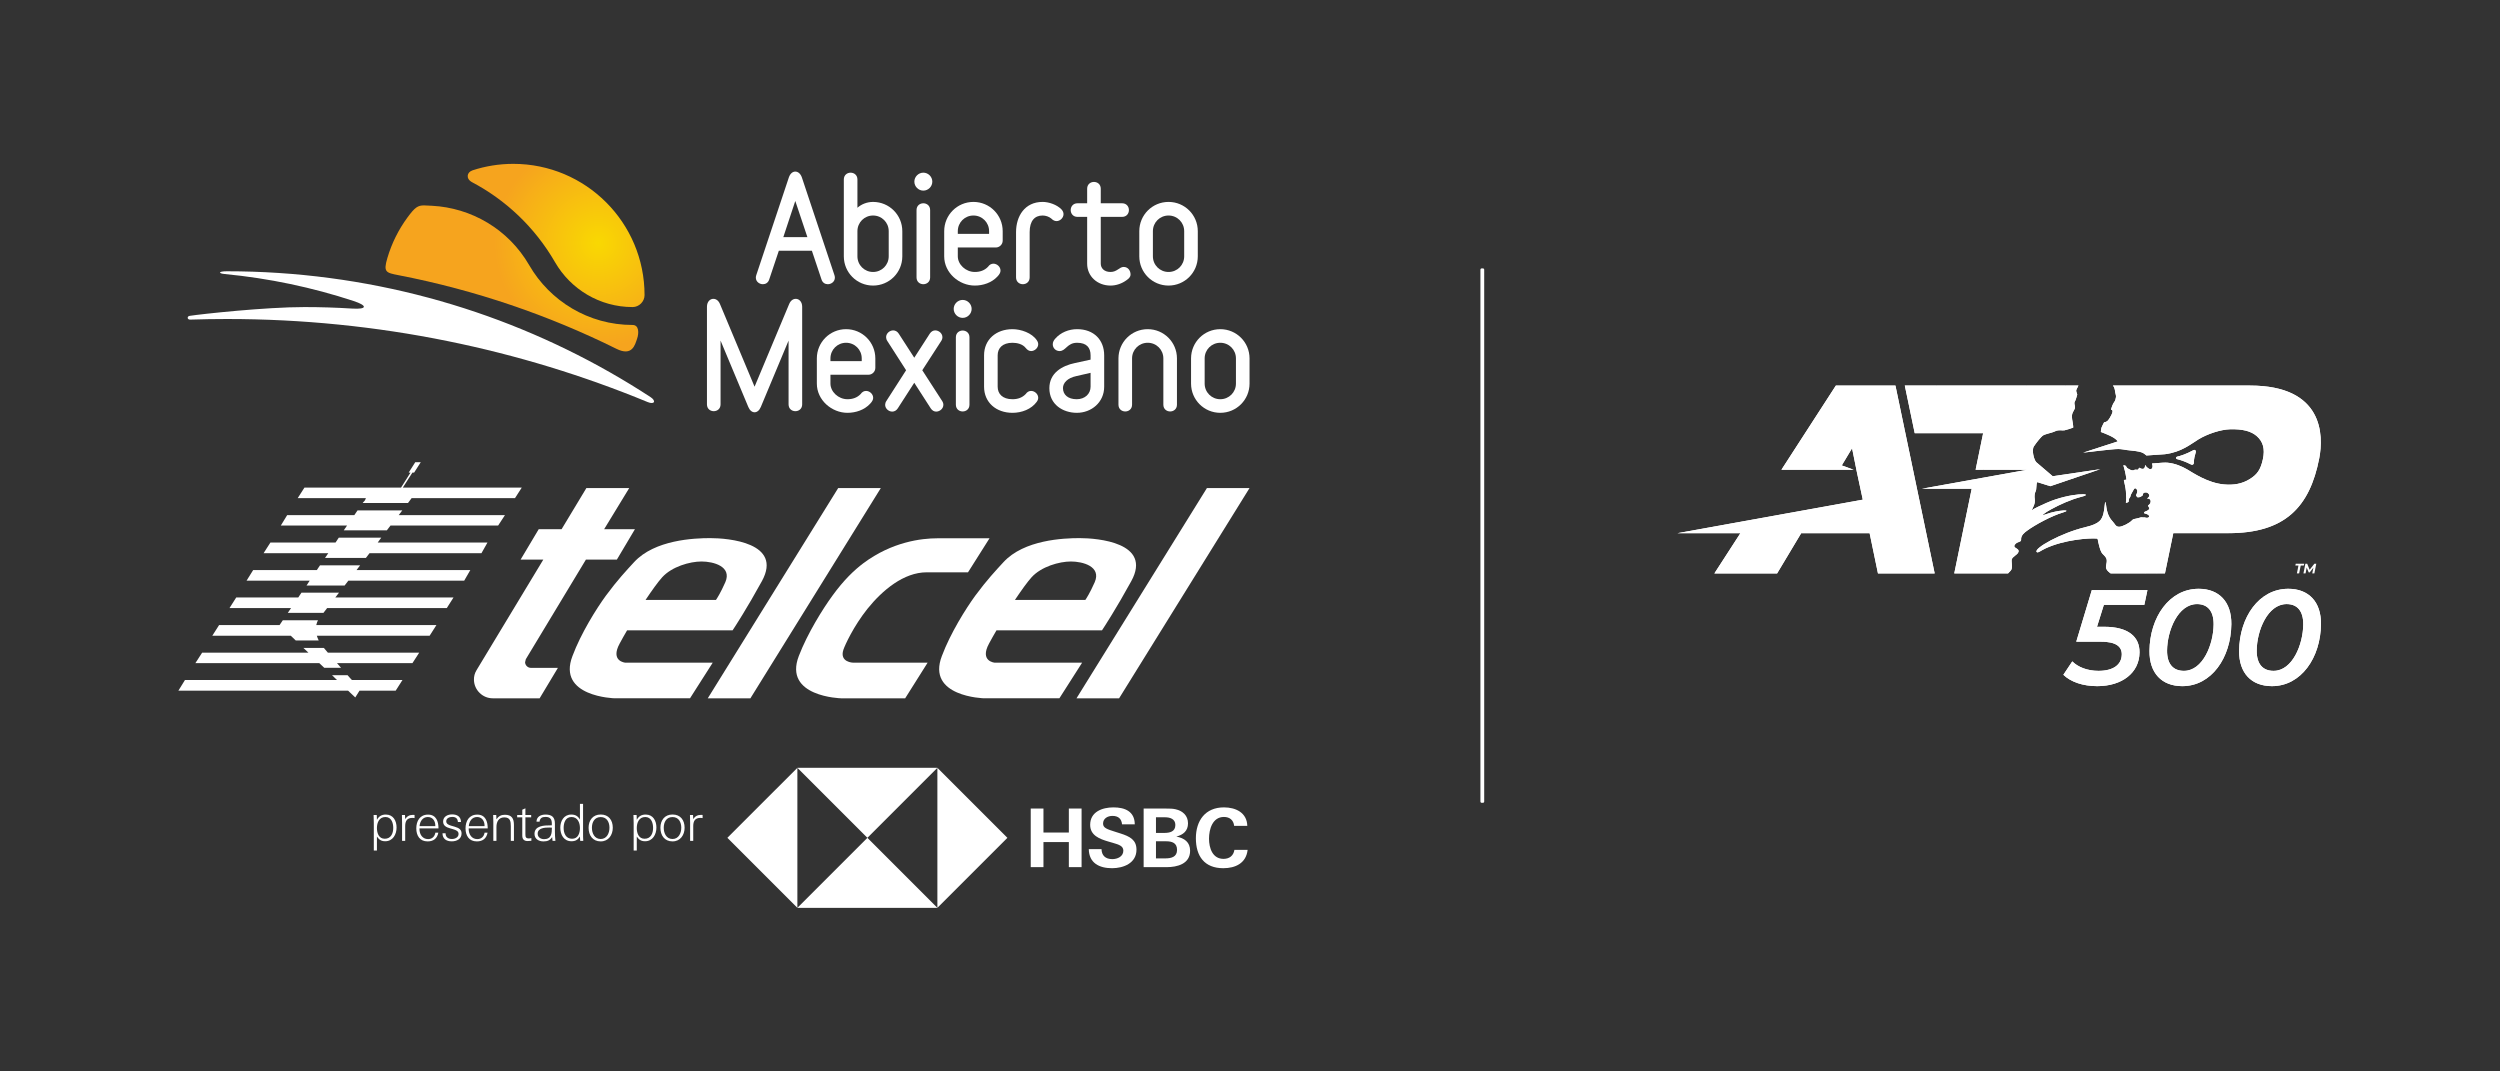 <?xml version="1.0" encoding="UTF-8" standalone="no"?>
<!-- Created with Inkscape (http://www.inkscape.org/) -->

<svg
   xmlns:dc="http://purl.org/dc/elements/1.1/"
   xmlns:cc="http://creativecommons.org/ns#"
   xmlns:rdf="http://www.w3.org/1999/02/22-rdf-syntax-ns#"
   xmlns:svg="http://www.w3.org/2000/svg"
   xmlns="http://www.w3.org/2000/svg"
   xmlns:sodipodi="http://sodipodi.sourceforge.net/DTD/sodipodi-0.dtd"
   xmlns:inkscape="http://www.inkscape.org/namespaces/inkscape"
   version="1.1"
   id="svg2"
   xml:space="preserve"
   width="1322.835"
   height="566.929"
   viewBox="0 0 1322.835 566.929"
   sodipodi:docname="amt-vertical.svg"
   inkscape:version="0.92.4 (5da689c313, 2019-01-14)"
   inkscape:export-filename="C:\Users\aleksvas\Documents\MEGA\MEGAsync\web\AMT\2021\logo\amt-vertical.png"
   inkscape:export-xdpi="28.95599"
   inkscape:export-ydpi="28.95599"><rect x="0" y="0" width="1322.835" height="566.929" fill="#333333" stroke="none"/><defs
     id="defs6"><radialGradient
       fx="0"
       fy="0"
       cx="0"
       cy="0"
       r="1"
       gradientUnits="userSpaceOnUse"
       gradientTransform="matrix(-37.781,-16.717,-16.717,37.781,237.54,328.818)"
       spreadMethod="pad"
       id="radialGradient30"><stop
         style="stop-opacity:1;stop-color:#f9d802"
         offset="0"
         id="stop26" /><stop
         style="stop-opacity:1;stop-color:#f6a41e"
         offset="1"
         id="stop28" /></radialGradient><radialGradient
       fx="0"
       fy="0"
       cx="0"
       cy="0"
       r="1"
       gradientUnits="userSpaceOnUse"
       gradientTransform="matrix(-37.781,-16.717,-16.717,37.781,237.54,328.818)"
       spreadMethod="pad"
       id="radialGradient50"><stop
         style="stop-opacity:1;stop-color:#f9d802"
         offset="0"
         id="stop46" /><stop
         style="stop-opacity:1;stop-color:#f6a41e"
         offset="1"
         id="stop48" /></radialGradient><clipPath
       clipPathUnits="userSpaceOnUse"
       id="clipPath60"><path
         d="M 0,425.197 H 992.126 V 0 H 0 Z"
         id="path58"
         inkscape:connector-curvature="0" /></clipPath><clipPath
       clipPathUnits="userSpaceOnUse"
       id="clipPath276"><path
         d="m 838.724,272.256 c 0.274,-0.309 0.426,-0.596 0.501,-0.786 v 0 c 0.291,-0.746 0.317,-1.305 0.413,-1.868 v 0 c 0.184,-1.089 0.401,-1.248 0.269,-2.082 v 0 c -0.255,-1.613 -0.547,-1.457 -1.04,-2.406 v 0 c -0.504,-0.967 -0.819,-2.067 -0.905,-2.388 v 0 c -0.012,-0.044 0.024,-0.082 0.07,-0.079 v 0 c 0.177,0.01 0.541,-0.035 0.557,-0.581 v 0 c 0.021,-0.722 -0.815,-2.134 -1.051,-2.537 v 0 c -0.236,-0.405 -0.766,-1.235 -1.216,-1.498 v 0 c -0.776,-0.452 -1.016,-0.19 -1.128,-0.419 v 0 c -0.113,-0.228 -0.889,-1.689 -1.007,-2.087 v 0 c -0.148,-0.497 -0.219,-1.109 -0.251,-1.563 v 0 c -0.005,-0.074 0.036,-0.138 0.105,-0.165 v 0 c 1.559,-0.61 5.625,-2.055 6.604,-3.714 v 0 l -13.748,-4.463 c 1.922,0.228 4.034,0.489 5.905,0.703 v 0 c 2.56,0.293 6.704,0.755 8.036,0.743 v 0 c 1.316,-0.012 2.949,-0.353 3.429,-0.416 v 0 c 1.611,-0.216 3.043,-0.272 4.787,-0.622 v 0 c 1.744,-0.351 2.22,-0.967 2.552,-1.19 v 0 c 0.074,-0.05 0.421,-0.336 0.421,-0.336 v 0 c 2.123,0.15 5.402,0.358 6.098,0.415 v 0 c 0.355,0.029 1.081,0.067 1.221,0.086 v 0 c 6.617,0.841 10.239,4.007 13.399,5.932 v 0 c 3.495,2.13 8.746,3.868 12.507,3.968 v 0 c 4.86,0.129 8.356,-0.695 10.684,-2.813 v 0 c 2.328,-2.119 3.237,-4.918 2.3,-9.146 v 0 c -0.904,-4.074 -2.204,-5.953 -5.21,-7.822 v 0 c -3.004,-1.87 -6.326,-2.467 -10.243,-2.108 v 0 c -6.53,0.599 -12.365,4.677 -14.673,6.004 v 0 c -1.982,1.141 -4.709,2.35 -7.773,2.625 v 0 c -0.293,0.025 -1.179,0.05 -1.798,-0.002 v 0 c -0.209,-0.017 -2.702,-0.187 -4.276,-0.304 v 0 c 0.179,-0.594 0.214,-1.06 0.209,-1.17 v 0 c -0.048,-0.799 -0.491,-1.181 -0.98,-1.121 v 0 c -0.445,0.056 -1.569,0.891 -1.892,1.586 v 0 c -0.033,0.068 -0.133,0.099 -0.133,-0.011 v 0 c 0,-0.127 0.014,-0.253 10e-4,-0.37 v 0 c -0.023,-0.218 -0.154,-0.887 -0.628,-1.023 v 0 c -0.392,-0.112 -1.002,-0.01 -1.442,0.344 v 0 c -0.127,0.103 -0.319,0.052 -0.374,-0.104 v 0 c -0.171,-0.484 -0.269,-0.774 -1.187,-0.594 v 0 c -0.629,0.067 -0.498,-0.179 -0.898,-0.255 v 0 c -0.979,-0.185 -1.45,0.333 -2.226,0.691 v 0 c -0.776,0.36 -0.518,1.096 -1.287,1.228 v 0 c -0.152,0.027 -0.41,0.074 -0.555,0.09 v 0 c 0.383,-1.337 0.871,-2.966 1.226,-5.596 v 0 c 0.01,-0.073 -0.041,-0.142 -0.114,-0.149 v 0 l -0.789,-0.094 c -0.074,-0.009 -0.126,-0.075 -0.112,-0.148 v 0 c 0.198,-1.019 0.69,-2.93 0.797,-4.303 v 0 c 0.192,-2.499 0.159,-3.234 -0.007,-4.473 v 0 c -0.011,-0.086 0.064,-0.162 0.149,-0.143 v 0 c 0.247,0.054 0.685,0.175 0.912,0.354 v 0 c 0.01,0.552 0.234,1.384 0.282,1.45 v 0 c 0.082,0.113 0.168,0.218 0.256,0.314 v 0 c 0.065,0.071 0.116,0.154 0.142,0.248 v 0 l 0.204,0.721 c 0.032,0.108 0.074,0.212 0.129,0.311 v 0 l 1.079,1.942 c 0,0 0.252,0.531 0.687,0.413 v 0 c 0,0 0.713,-0.388 0.697,-1.132 v 0 c -0.018,-0.742 -0.513,-1.648 -0.513,-1.648 v 0 l 0.458,-0.732 c 0,0 0.828,-0.271 1.63,0.318 v 0 c 0,0 0.227,0.137 0.688,0.513 v 0 c -0.201,0.539 0.279,1.23 1.587,0.98 v 0 c 0.45,-0.191 1.732,-1.21 0.133,-2.262 v 0 c -0.061,-0.041 -0.03,-0.134 0.043,-0.131 v 0 c 1.748,0.106 1.526,-2.003 0.342,-2.639 v 0 c -0.104,-0.055 -0.127,-0.195 -0.059,-0.29 v 0 c 0.18,-0.253 0.446,-0.71 0.397,-1.13 v 0 c 0,0 0.007,-0.555 -1.691,-1.135 v 0 c 0,0 -0.52,-0.209 -0.313,-0.594 v 0 c 0.206,-0.076 0.433,-0.153 0.699,-0.238 v 0 c 0,0 1.536,-0.349 1.236,-1.199 v 0 c 0,0 -0.247,-0.72 -1.707,-0.244 v 0 c 0,0 -0.885,-0.054 -1.438,0.046 v 0 c -0.259,-0.085 -1.426,-0.458 -2.778,-0.691 v 0 c -0.314,-0.053 -0.569,-0.23 -0.786,-0.471 v 0 c -0.003,-0.003 -0.007,-0.006 -0.011,-0.01 v 0 c -0.943,-1.082 -3.824,-2.573 -5.112,-2.588 v 0 c -1.432,-0.016 -1.612,1.089 -2.655,2.182 v 0 c -2.02,2.115 -2.365,4.762 -2.674,7.383 v 0 c -0.021,0.174 -0.275,0.172 -0.295,-0.002 v 0 c -0.362,-3.077 -0.542,-5.845 -2.246,-7.363 v 0 c -1.039,-0.928 -2.667,-1.655 -5.308,-2.281 v 0 c -10.018,-2.376 -20.796,-8.526 -19.575,-9.923 v 0 c 0.482,-0.553 1.614,0.55 3.593,1.459 v 0 c 7.467,3.436 17.136,4.122 20.248,3.875 v 0 c 0.227,-0.017 0.4,-0.198 0.425,-0.424 v 0 c 0.039,-0.372 0.154,-1.053 0.478,-2.205 v 0 c 0.272,-0.962 0.584,-2.684 1.604,-3.639 v 0 c 1.861,-1.74 1.606,-2.386 1.169,-4.72 v 0 c -0.287,-1.528 1.802,-2.798 1.857,-2.856 v 0 h 21.54 l 3.315,15.981 h 21.865 c 22.349,0 32.281,10.202 36.074,29.745 v 0 c 1.762,9.084 1.708,28.846 -27.493,28.846 v 0 z m -82.616,0 3.938,-18.907 h 27.162 l -2.989,-14.514 20.466,-0.008 -41.783,-7.526 19.764,-0.005 -6.924,-33.612 h 21.348 c 0.3,0.33 0.648,0.701 1.061,1.124 v 0 c 0.939,0.964 0.204,3.408 0.387,4.348 v 0 c 0.238,1.231 2.364,1.881 2.696,3.086 v 0 c 0.453,1.64 -2.788,1.358 -1.242,3.093 v 0 c 0.966,1.084 2.38,0.706 2.284,1.772 v 0 c -0.156,1.729 1.532,2.904 2.244,3.444 v 0 c 3.093,2.347 10.032,6.053 14.234,7.275 v 0 c 4.407,1.283 -1.667,1.165 -6.69,-0.677 v 0 c -4.565,-1.672 5.905,4.887 14.193,6.966 v 0 c 5.902,1.481 -4.337,1.769 -13.772,-2.379 v 0 c -2.998,-1.318 -4.668,-2.126 -5.867,-2.904 v 0 c -0.05,-0.033 -0.109,0.02 -0.084,0.072 v 0 c 0.468,0.957 1.447,2.59 1.16,4.28 v 0 c -0.188,1.106 -0.069,2.338 0.384,3.184 v 0 c 0.361,0.676 0.141,2.501 0.536,3.444 v 0 c 0.031,0.073 0.114,0.106 0.19,0.083 v 0 l 5.069,-1.588 19.81,6.747 -18.864,-2.795 -6.545,5.593 c -0.924,0.981 -1.887,4.84 -0.916,6.283 v 0 c 1.378,2.051 2.79,3.618 3.395,4.151 v 0 c 0.891,0.781 3.618,1.117 4.958,1.793 v 0 c 0.971,0.49 1.816,0.446 2.583,0.401 v 0 c 0.415,-0.024 0.808,-0.047 1.186,0.013 v 0 c 1.046,0.211 2.888,0.86 3.441,1.068 v 0 c 0.03,0.012 0.045,0.036 0.044,0.068 v 0 c -0.002,0.204 -0.037,0.965 -0.109,1.306 v 0 c -0.296,1.379 -0.46,2.681 -0.37,3.622 v 0 c 0.112,1.176 1.135,2.203 1.187,2.985 v 0 c 0.049,0.783 -0.517,1.585 -0.084,2.35 v 0 c 0.402,0.711 0.509,1.26 0.968,2.757 v 0 c -0.116,0.887 -0.68,1.203 -0.272,2.112 v 0 c 0.216,0.48 0.584,1.158 0.743,1.495 v 0 z m -27.357,-10e-4 -21.602,-33.402 28.66,-0.018 -4.714,1.725 4.084,6.82 1.943,-9.629 v 0 l 2.317,-10.786 -73.526,-13.3 h 24.948 l -10.335,-15.982 h 24.895 l 9.569,15.982 h 27.156 l 3.318,-15.982 h 22.508 l -15.575,74.572 z M 870.755,246.64 c -3.041,-1.642 -5.262,-2.331 -6.582,-2.621 v 0 c -0.146,-0.033 -0.389,-0.21 -0.388,-0.478 v 0 c 10e-4,-0.268 0.151,-0.422 0.293,-0.456 v 0 c 1.284,-0.314 3.256,-0.92 5.767,-2.211 v 0 c 0.451,-0.233 1.003,0.128 1.01,0.709 v 0 c 0.021,1.881 0.359,2.739 0.762,4.245 v 0 c 0.129,0.485 -0.172,0.892 -0.561,0.892 v 0 c -0.096,0 -0.199,-0.025 -0.301,-0.08 m 18.056,-79.693 c -0.084,-8.802 4.865,-14.006 13.031,-14.006 v 0 c 11.608,0 19.347,11.322 19.474,24.631 v 0 c 0.083,8.801 -4.865,14.006 -12.979,14.006 v 0 c -11.661,0 -19.399,-11.322 -19.526,-24.631 m 6.988,0.16 c 0.074,7.889 4.312,18.407 11.89,18.407 v 0 c 4.137,0 6.637,-2.684 6.585,-8.103 v 0 c -0.075,-7.889 -4.26,-18.406 -11.782,-18.406 v 0 c -4.245,0 -6.745,2.683 -6.693,8.102 m -42.568,-0.16 c -0.085,-8.802 4.863,-14.006 13.031,-14.006 v 0 c 11.607,0 19.346,11.322 19.472,24.631 v 0 c 0.084,8.801 -4.864,14.006 -12.977,14.006 v 0 c -11.661,0 -19.4,-11.322 -19.526,-24.631 m 6.986,0.16 c 0.076,7.889 4.313,18.407 11.89,18.407 v 0 c 4.138,0 6.638,-2.684 6.586,-8.103 v 0 c -0.075,-7.889 -4.259,-18.406 -11.782,-18.406 v 0 c -4.245,0 -6.745,2.683 -6.694,8.102 m -29.882,23.935 -6.16,-20.445 h 9.672 c 6.072,0 8.417,-1.933 8.388,-5.046 v 0 c -0.039,-4.132 -3.394,-6.546 -9.251,-6.546 v 0 c -4.406,0 -8.153,1.502 -10.388,3.756 v 0 l -3.545,-5.313 c 2.929,-2.845 7.749,-4.507 13.446,-4.507 v 0 c 9.887,0 16.708,5.311 16.785,13.362 v 0 c 0.06,6.225 -4.416,10.196 -14.035,10.196 v 0 h -2.848 l 2.716,8.693 h 16.067 l 1.238,5.85 z"
         id="path274"
         inkscape:connector-curvature="0" /></clipPath><clipPath
       clipPathUnits="userSpaceOnUse"
       id="clipPath340"><path
         d="M 0,425.197 H 992.126 V 0 H 0 Z"
         id="path338"
         inkscape:connector-curvature="0" /></clipPath></defs><sodipodi:namedview
     pagecolor="#ffffff"
     bordercolor="#666666"
     borderopacity="1"
     objecttolerance="10"
     gridtolerance="10"
     guidetolerance="10"
     inkscape:pageopacity="0"
     inkscape:pageshadow="2"
     inkscape:window-width="1190"
     inkscape:window-height="605"
     id="namedview4"
     showgrid="false"
     inkscape:zoom="0.26382737"
     inkscape:cx="661.41736"
     inkscape:cy="283.46466"
     inkscape:window-x="0"
     inkscape:window-y="0"
     inkscape:window-maximized="0"
     inkscape:current-layer="g10" /><g
     id="g10"
     inkscape:groupmode="layer"
     inkscape:label="Vertical_AMT2021"
     transform="matrix(1.333,0,0,-1.333,0,566.929)"><g
       id="g14"><g
         id="g16"><g
           id="g22"><g
             id="g24"><path
               d="m 187.598,357.698 c -2.365,-0.773 -2.748,-3.382 -0.19,-4.734 v 0 c 13.306,-7.041 24.857,-17.787 32.94,-31.786 v 0 c 6.143,-10.618 17.643,-17.764 30.768,-17.764 v 0 c 2.611,0 4.739,2.226 4.739,4.736 v 0 c 0,28.779 -23.331,52.111 -52.11,52.111 v 0 c -5.639,0 -11.062,-0.904 -16.147,-2.563"
               style="fill:url(#radialGradient30);stroke:none"
               id="path32"
               inkscape:connector-curvature="0" /></g></g></g></g><g
       id="g34"><g
         id="g36"><g
           id="g42"><g
             id="g44"><path
               d="m 161.749,338.99 c -3.53,-4.803 -6.254,-10.232 -7.979,-16.089 v 0 c -1.665,-5.652 -0.612,-5.856 4.475,-6.844 v 0 c 30.451,-5.911 59.465,-15.845 86.469,-29.227 v 0 c 6.316,-3.13 7.351,1.669 8.16,3.955 v 0 c 0.809,2.289 0.809,5.522 -1.758,5.522 v 0 c -17.531,0 -32.828,9.533 -41.019,23.69 v 0 c -8.341,14.447 -23.147,22.835 -38.654,23.626 v 0 c -1.268,0.064 -2.26,0.146 -3.097,0.146 v 0 c -2.486,0 -3.614,-0.723 -6.597,-4.779"
               style="fill:url(#radialGradient50);stroke:none"
               id="path52"
               inkscape:connector-curvature="0" /></g></g></g></g><g
       id="g54"><g
         id="g56"
         clip-path="url(#clipPath60)"><g
           id="g62"
           transform="translate(177.577,289.93)"><path
             d="m 0,0 c 27.538,-5.582 54.135,-13.749 79.533,-24.232 2.693,-1.112 3.477,0.443 1.098,1.996 -5.26,3.434 -10.632,6.712 -16.108,9.828 -44.856,25.521 -96.748,40.103 -152.048,40.103 -3.42,0 -3.463,-0.849 -0.908,-1.092 17.703,-1.691 34.836,-5.33 51.185,-10.7 5.58,-1.833 5.58,-3.402 -0.649,-3.01 -6.228,0.391 -12.509,0.591 -18.836,0.591 -15.489,0 -40.871,-2.764 -45.545,-3.486 -1.153,-0.178 -1.013,-1.533 0.167,-1.494 4.843,0.16 9.705,0.243 14.586,0.243 C -57.551,8.747 -28.282,5.733 0,0"
             style="fill:#ffffff;fill-opacity:1;fill-rule:nonzero;stroke:none"
             id="path64"
             inkscape:connector-curvature="0" /></g><g
           id="g66"
           transform="translate(315.689,345.531)"><path
             d="m 0,0 -4.751,-14.363 h 9.557 z m 12.905,-33.046 c -1.026,0 -2.051,0.54 -2.484,1.836 L 6.588,-19.763 H -6.534 l -3.833,-11.447 c -0.433,-1.296 -1.459,-1.836 -2.485,-1.836 -1.404,0 -2.807,1.025 -2.807,2.592 0,0.324 0.054,0.647 0.162,0.972 L -2.538,9.396 c 0.539,1.511 1.512,2.267 2.538,2.267 1.026,0 2.052,-0.756 2.592,-2.267 l 12.959,-38.878 c 0.108,-0.325 0.162,-0.648 0.162,-0.972 0,-1.567 -1.404,-2.592 -2.808,-2.592"
             style="fill:#ffffff;fill-opacity:1;fill-rule:nonzero;stroke:none"
             id="path68"
             inkscape:connector-curvature="0" /></g><g
           id="g70"
           transform="translate(340.355,333.544)"><path
             d="m 0,0 v -9.989 c 0,-3.456 2.754,-6.21 6.209,-6.21 3.456,0 6.21,2.754 6.21,6.21 V 0 c 0,3.456 -2.754,6.21 -6.21,6.21 C 2.754,6.21 0,3.456 0,0 m 0,9.287 c 1.565,1.404 3.78,2.322 6.209,2.322 6.427,0 11.61,-5.183 11.61,-11.609 v -9.989 c 0,-6.426 -5.183,-11.61 -11.61,-11.61 -6.426,0 -11.608,5.184 -11.608,11.61 v 30.508 c 0,1.782 1.349,2.7 2.7,2.7 1.349,0 2.699,-0.918 2.699,-2.7 z"
             style="fill:#ffffff;fill-opacity:1;fill-rule:nonzero;stroke:none"
             id="path72"
             inkscape:connector-curvature="0" /></g><g
           id="g74"
           transform="translate(363.818,341.913)"><path
             d="M 0,0 C 0,1.782 1.349,2.7 2.699,2.7 4.049,2.7 5.398,1.782 5.398,0 v -26.729 c 0,-1.782 -1.349,-2.699 -2.699,-2.699 -1.35,0 -2.699,0.917 -2.699,2.699 z m 2.699,14.85 c 1.944,0 3.564,-1.621 3.564,-3.565 0,-1.943 -1.62,-3.563 -3.564,-3.563 -1.944,0 -3.563,1.62 -3.563,3.563 0,1.944 1.619,3.565 3.563,3.565"
             style="fill:#ffffff;fill-opacity:1;fill-rule:nonzero;stroke:none"
             id="path76"
             inkscape:connector-curvature="0" /></g><g
           id="g78"
           transform="translate(392.619,333.544)"><path
             d="m 0,0 c 0,3.456 -2.754,6.21 -6.209,6.21 -3.456,0 -6.21,-2.754 -6.21,-6.21 V -1.08 H 0 Z m 2.7,-6.479 h -15.119 v -3.51 c 0,-3.24 3.131,-6.21 6.75,-6.21 2.052,0 3.833,0.594 5.237,2.052 0.595,0.864 1.35,1.242 2.16,1.242 1.404,0 2.807,-1.242 2.807,-2.7 0,-0.541 -0.161,-1.026 -0.539,-1.566 0,0 -0.217,-0.378 -0.702,-0.864 -2.268,-2.43 -5.669,-3.564 -8.963,-3.564 -6.211,0 -12.149,5.022 -12.149,11.61 V 0 c 0,6.426 5.182,11.609 11.609,11.609 C 0.216,11.609 5.399,6.426 5.399,0 v -3.779 c 0,-1.458 -1.241,-2.7 -2.699,-2.7"
             style="fill:#ffffff;fill-opacity:1;fill-rule:nonzero;stroke:none"
             id="path80"
             inkscape:connector-curvature="0" /></g><g
           id="g82"
           transform="translate(419.413,337.54)"><path
             d="m 0,0 c -0.648,0 -1.35,0.27 -1.945,0.863 l -0.108,0.109 c -0.971,0.809 -2.267,1.242 -3.509,1.242 -3.079,0 -5.129,-2.052 -5.129,-6.588 v -17.981 c 0,-1.783 -1.351,-2.7 -2.701,-2.7 -1.349,0 -2.699,0.917 -2.699,2.7 v 17.981 c 0,6.317 3.455,11.987 10.529,11.987 2.484,0 5.67,-1.08 7.506,-2.969 C 2.484,4.05 2.753,3.401 2.753,2.753 2.753,1.295 1.403,0 0,0"
             style="fill:#ffffff;fill-opacity:1;fill-rule:nonzero;stroke:none"
             id="path84"
             inkscape:connector-curvature="0" /></g><g
           id="g86"
           transform="translate(447.205,314.105)"><path
             d="m 0,0 c -1.836,-1.351 -4.104,-2.16 -6.372,-2.16 -5.238,0 -9.288,3.672 -9.288,8.693 v 18.574 h -3.833 c -1.782,0 -2.7,1.351 -2.7,2.701 0,1.35 0.918,2.7 2.7,2.7 h 3.833 v 5.777 c 0,1.782 1.351,2.7 2.701,2.7 1.349,0 2.7,-0.918 2.7,-2.7 v -5.777 h 8.476 c 1.783,0 2.701,-1.35 2.701,-2.7 0,-1.35 -0.918,-2.701 -2.701,-2.701 h -8.476 V 6.533 c 0,-1.674 1.241,-3.294 3.887,-3.294 2.593,0 3.51,1.998 5.184,1.998 1.781,0 2.753,-1.511 2.753,-2.969 C 1.565,1.187 0.81,0.594 0,0"
             style="fill:#ffffff;fill-opacity:1;fill-rule:nonzero;stroke:none"
             id="path88"
             inkscape:connector-curvature="0" /></g><g
           id="g90"
           transform="translate(470.062,333.544)"><path
             d="M 0,0 C 0,3.456 -2.753,6.21 -6.209,6.21 -9.665,6.21 -12.42,3.456 -12.42,0 v -9.989 c 0,-3.456 2.755,-6.21 6.211,-6.21 3.456,0 6.209,2.754 6.209,6.21 z m -6.209,-21.599 c -6.426,0 -11.609,5.184 -11.609,11.61 V 0 c 0,6.426 5.183,11.609 11.609,11.609 C 0.216,11.609 5.4,6.426 5.4,0 v -9.989 c 0,-6.426 -5.184,-11.61 -11.609,-11.61"
             style="fill:#ffffff;fill-opacity:1;fill-rule:nonzero;stroke:none"
             id="path92"
             inkscape:connector-curvature="0" /></g><g
           id="g94"
           transform="translate(315.724,262.08)"><path
             d="M 0,0 C -1.35,0 -2.701,0.918 -2.701,2.7 V 28.024 L -13.716,1.674 c -0.594,-1.404 -1.511,-2.107 -2.483,-2.107 -0.972,0 -1.89,0.703 -2.484,2.107 l -11.016,26.35 V 2.7 c 0,-1.782 -1.349,-2.7 -2.7,-2.7 -1.349,0 -2.7,0.918 -2.7,2.7 v 38.77 c 0,1.997 1.242,3.132 2.538,3.132 1.026,0 2.052,-0.649 2.646,-2.107 L -16.199,9.72 -2.484,42.495 c 0.593,1.458 1.62,2.107 2.646,2.107 1.296,0 2.537,-1.135 2.537,-3.132 V 2.7 C 2.699,0.918 1.349,0 0,0"
             style="fill:#ffffff;fill-opacity:1;fill-rule:nonzero;stroke:none"
             id="path96"
             inkscape:connector-curvature="0" /></g><g
           id="g98"
           transform="translate(342.064,283.03)"><path
             d="m 0,0 c 0,3.456 -2.754,6.21 -6.209,6.21 -3.456,0 -6.21,-2.754 -6.21,-6.21 V -1.08 H 0 Z m 2.701,-6.479 h -15.12 v -3.509 c 0,-3.241 3.131,-6.21 6.75,-6.21 2.052,0 3.833,0.594 5.237,2.052 0.595,0.864 1.35,1.242 2.161,1.242 1.403,0 2.807,-1.242 2.807,-2.7 0,-0.541 -0.162,-1.027 -0.54,-1.566 0,0 -0.217,-0.378 -0.702,-0.864 -2.268,-2.43 -5.669,-3.564 -8.963,-3.564 -6.21,0 -12.149,5.022 -12.149,11.61 V 0 c 0,6.426 5.183,11.609 11.609,11.609 C 0.217,11.609 5.399,6.426 5.399,0 v -3.779 c 0,-1.458 -1.241,-2.7 -2.698,-2.7"
             style="fill:#ffffff;fill-opacity:1;fill-rule:nonzero;stroke:none"
             id="path100"
             inkscape:connector-curvature="0" /></g><g
           id="g102"
           transform="translate(371.607,261.918)"><path
             d="M 0,0 C -0.756,0 -1.565,0.378 -2.159,1.296 L -8.693,11.447 -15.227,1.296 C -15.821,0.378 -16.631,0 -17.441,0 c -1.404,0 -2.807,1.187 -2.807,2.7 0,0.486 0.162,1.026 0.485,1.512 l 7.83,12.203 -7.451,11.609 c -0.324,0.487 -0.487,1.026 -0.487,1.512 0,1.513 1.405,2.7 2.809,2.7 0.81,0 1.62,-0.378 2.213,-1.296 l 6.156,-9.557 6.155,9.557 c 0.595,0.918 1.405,1.296 2.161,1.296 1.458,0 2.861,-1.187 2.861,-2.7 0,-0.486 -0.162,-1.025 -0.486,-1.512 L -5.507,16.415 2.376,4.212 C 2.701,3.726 2.862,3.186 2.862,2.7 2.862,1.187 1.458,0 0,0"
             style="fill:#ffffff;fill-opacity:1;fill-rule:nonzero;stroke:none"
             id="path104"
             inkscape:connector-curvature="0" /></g><g
           id="g106"
           transform="translate(379.431,291.4)"><path
             d="M 0,0 C 0,1.782 1.349,2.699 2.7,2.699 4.049,2.699 5.398,1.782 5.398,0 v -26.729 c 0,-1.782 -1.349,-2.699 -2.698,-2.699 -1.351,0 -2.7,0.917 -2.7,2.699 z m 2.7,14.849 c 1.943,0 3.563,-1.62 3.563,-3.564 0,-1.943 -1.62,-3.563 -3.563,-3.563 -1.945,0 -3.564,1.62 -3.564,3.563 0,1.944 1.619,3.564 3.564,3.564"
             style="fill:#ffffff;fill-opacity:1;fill-rule:nonzero;stroke:none"
             id="path108"
             inkscape:connector-curvature="0" /></g><g
           id="g110"
           transform="translate(411.575,265.86)"><path
             d="m 0,0 c -2.161,-3.024 -6.047,-4.428 -9.667,-4.428 -6.479,0 -11.284,4.104 -11.284,10.367 v 12.473 c 0,6.264 4.805,10.367 11.284,10.367 3.294,0 7.723,-1.457 9.667,-4.427 0.377,-0.54 0.54,-1.026 0.54,-1.566 0,-1.458 -1.404,-2.7 -2.809,-2.7 -0.81,0 -1.511,0.433 -2.159,1.242 -1.189,1.512 -3.347,2.052 -5.239,2.052 -3.995,0 -5.884,-2.16 -5.884,-4.968 V 5.939 c 0,-2.807 1.889,-4.967 5.884,-4.967 2.054,0 3.835,0.593 5.239,2.051 0.594,0.865 1.349,1.243 2.159,1.243 1.405,0 2.809,-1.243 2.809,-2.701 C 0.54,1.025 0.377,0.539 0,0"
             style="fill:#ffffff;fill-opacity:1;fill-rule:nonzero;stroke:none"
             id="path112"
             inkscape:connector-curvature="0" /></g><g
           id="g114"
           transform="translate(432.904,277.307)"><path
             d="m 0,0 -5.669,-1.296 c -3.564,-0.756 -5.292,-2.753 -5.292,-4.751 0,-2.593 1.943,-4.428 5.453,-4.428 3.294,0 5.508,2.161 5.508,4.968 z m -5.454,-15.874 c -5.507,0 -10.907,3.293 -10.907,9.772 0,5.995 4.968,8.911 10.151,9.991 L 0,5.238 v 1.728 c 0,3.024 -1.565,4.968 -5.346,4.968 -3.995,0 -4.427,-3.294 -6.965,-3.294 -1.459,0 -2.7,1.133 -2.7,2.7 0,0.864 0.431,1.62 0.972,2.214 2.16,2.483 5.399,3.779 8.693,3.779 C 1.35,17.333 5.4,13.014 5.4,6.966 V -5.507 c 0,-6.264 -5.13,-10.367 -10.854,-10.367"
             style="fill:#ffffff;fill-opacity:1;fill-rule:nonzero;stroke:none"
             id="path116"
             inkscape:connector-curvature="0" /></g><g
           id="g118"
           transform="translate(464.492,261.973)"><path
             d="m 0,0 c -1.349,0 -2.699,0.917 -2.699,2.699 v 18.359 c 0,3.456 -2.754,6.21 -6.21,6.21 -3.456,0 -6.209,-2.754 -6.209,-6.21 V 2.699 c 0,-1.782 -1.351,-2.699 -2.7,-2.699 -1.35,0 -2.701,0.917 -2.701,2.699 v 18.359 c 0,6.425 5.185,11.609 11.61,11.609 6.425,0 11.61,-5.184 11.61,-11.609 V 2.699 C 2.701,0.917 1.352,0 0,0"
             style="fill:#ffffff;fill-opacity:1;fill-rule:nonzero;stroke:none"
             id="path120"
             inkscape:connector-curvature="0" /></g><g
           id="g122"
           transform="translate(490.607,283.03)"><path
             d="m 0,0 c 0,3.456 -2.754,6.21 -6.21,6.21 -3.457,0 -6.209,-2.754 -6.209,-6.21 v -9.988 c 0,-3.456 2.752,-6.21 6.209,-6.21 3.456,0 6.21,2.754 6.21,6.21 z m -6.21,-21.598 c -6.425,0 -11.61,5.183 -11.61,11.61 V 0 c 0,6.426 5.185,11.609 11.61,11.609 C 0.215,11.609 5.399,6.426 5.399,0 v -9.988 c 0,-6.427 -5.184,-11.61 -11.609,-11.61"
             style="fill:#ffffff;fill-opacity:1;fill-rule:nonzero;stroke:none"
             id="path124"
             inkscape:connector-curvature="0" /></g><g
           id="g126"
           transform="translate(208.432,162.415)"><path
             d="m 0,0 0.292,1.223 23.85,39.519 h 12.285 l 7.174,12.076 H 31.379 l 9.962,16.339 H 24.336 L 14.487,52.818 H 5.409 L -1.787,40.742 H 7.227 L -19.261,-3.121 c -0.718,-1.169 -1.092,-2.478 -1.038,-3.957 0.14,-4.025 3.484,-7.224 7.436,-7.224 H 5.775 L 13.03,-2.219 H 2.31 C 1.096,-2.219 0.04,-1.235 0,0"
             style="fill:#ffffff;fill-opacity:1;fill-rule:nonzero;stroke:none"
             id="path128"
             inkscape:connector-curvature="0" /></g><g
           id="g130"
           transform="translate(287.924,194.214)"><path
             d="m 0,0 c -1.939,-4.39 -3.388,-6.577 -3.722,-7.052 h -27.95 c 2.576,3.859 4.99,7.21 6.596,8.979 3.853,4.245 10.959,6.276 15.652,6.276 C -4.8,8.203 2.708,6.267 0,0 m -6.018,17.483 c -6.335,0 -22.049,-0.654 -30.211,-9.543 -3.063,-3.342 -6.538,-7.002 -11.216,-13.344 -3.758,-5.162 -9.84,-14.84 -13.224,-23.882 -6.281,-16.241 16.73,-16.815 16.73,-16.815 h 29.913 l 9.013,14.135 h -34.672 c 0,0 -6.131,0.492 -2.26,7.608 0.866,1.619 1.867,3.388 2.95,5.242 H 2.888 c 0.83,1.259 5.712,8.73 11.627,19.522 C 22.897,15.71 1.061,17.483 -6.018,17.483"
             style="fill:#ffffff;fill-opacity:1;fill-rule:nonzero;stroke:none"
             id="path132"
             inkscape:connector-curvature="0" /></g><g
           id="g134"
           transform="translate(434.556,194.214)"><path
             d="m 0,0 c -1.94,-4.39 -3.394,-6.577 -3.727,-7.052 h -27.95 c 2.576,3.859 4.994,7.21 6.6,8.979 3.844,4.245 10.959,6.276 15.647,6.276 C -4.805,8.203 2.703,6.267 0,0 m -6.023,17.483 c -6.33,0 -22.045,-0.654 -30.207,-9.543 -3.067,-3.342 -6.542,-7.002 -11.225,-13.344 -3.749,-5.162 -9.831,-14.84 -13.215,-23.882 -6.284,-16.241 16.725,-16.815 16.725,-16.815 h 29.913 l 9.02,14.135 H -39.69 c 0,0 -6.126,0.492 -2.261,7.608 0.862,1.619 1.872,3.388 2.951,5.242 l 0.054,-0.004 v 0.004 H 2.888 c 0.829,1.259 5.706,8.73 11.622,19.522 C 22.896,15.71 1.06,17.483 -6.023,17.483"
             style="fill:#ffffff;fill-opacity:1;fill-rule:nonzero;stroke:none"
             id="path136"
             inkscape:connector-curvature="0" /></g><g
           id="g138"
           transform="translate(334.801,167.445)"><path
             d="m 0,0 c 0.659,1.887 3.998,9.236 9.542,16.202 5.947,7.386 14.407,14.474 23.494,14.474 H 49.45 l 8.54,13.508 H 37.299 C 30.955,44.184 19.279,42.78 7.914,34.29 4.291,31.552 0.212,27.707 -4.395,21.364 -8.167,16.202 -14.225,6.524 -17.704,-2.518 -23.98,-18.759 -0.965,-19.332 -0.965,-19.332 H 24.508 L 33.41,-5.197 H 3.89 c 0,0 -5.591,0.099 -3.89,5.197"
             style="fill:#ffffff;fill-opacity:1;fill-rule:nonzero;stroke:none"
             id="path140"
             inkscape:connector-curvature="0" /></g><g
           id="g142"
           transform="translate(332.721,231.572)"><path
             d="m 0,0 -51.772,-83.459 h 16.924 L 16.919,0 Z"
             style="fill:#ffffff;fill-opacity:1;fill-rule:nonzero;stroke:none"
             id="path144"
             inkscape:connector-curvature="0" /></g><g
           id="g146"
           transform="translate(479.087,231.572)"><path
             d="m 0,0 -51.771,-83.459 h 16.914 L 16.919,0 Z"
             style="fill:#ffffff;fill-opacity:1;fill-rule:nonzero;stroke:none"
             id="path148"
             inkscape:connector-curvature="0" /></g><g
           id="g150"
           transform="translate(143.95,225.63)"><path
             d="m 0,0 h 18.001 l 1.439,1.935 h 41.035 l 2.689,4.183 h -47.22 l 3.817,5.965 h 0.681 l 2.626,4.114 h -2.184 l -2.603,-4.114 h 0.727 L 15.236,6.118 H -23.101 L -25.785,1.935 H 1.294 C 0.871,0.586 0.451,0.695 0,0"
             style="fill:#ffffff;fill-opacity:1;fill-rule:nonzero;stroke:none"
             id="path152"
             inkscape:connector-curvature="0" /></g><g
           id="g154"
           transform="translate(129.007,203.82)"><path
             d="m 0,0 h 16.224 l 1.453,1.895 h 44.432 l 2.387,4.231 h -43.57 l 1.407,1.922 H 5.464 C 5.017,7.39 4.597,6.758 4.187,6.126 H -21.666 L -24.377,1.895 H 1.309 C 0.871,1.259 0.433,0.645 0,0"
             style="fill:#ffffff;fill-opacity:1;fill-rule:nonzero;stroke:none"
             id="path156"
             inkscape:connector-curvature="0" /></g><g
           id="g158"
           transform="translate(134.561,190.031)"><path
             d="m 0,0 h -14.903 c -0.437,-0.677 -0.847,-1.294 -1.267,-1.898 h -24.621 l -2.675,-4.206 h 24.44 c -0.47,-0.682 -0.893,-1.327 -1.3,-1.904 h 14.158 l 1.458,1.904 h 47.499 l 2.671,4.206 H -1.462 Z"
             style="fill:#ffffff;fill-opacity:1;fill-rule:nonzero;stroke:none"
             id="path160"
             inkscape:connector-curvature="0" /></g><g
           id="g162"
           transform="translate(136.451,214.779)"><path
             d="m 0,0 h 17.104 l 1.458,1.917 h 42.726 l 2.693,4.119 H 21.81 l 1.439,1.896 H 5.482 C 5.066,7.321 4.629,6.677 4.191,6.036 H -22.464 L -24.977,1.917 H 1.317 C 0.871,1.271 0.456,0.637 0,0"
             style="fill:#ffffff;fill-opacity:1;fill-rule:nonzero;stroke:none"
             id="path164"
             inkscape:connector-curvature="0" /></g><g
           id="g166"
           transform="translate(137.958,157.29)"><path
             d="m 0,0 h -6.163 l 1.967,-1.909 h -60.34 l -2.612,-4.237 H 0.217 l 2.842,-2.697 1.692,2.697 h 14.356 l 2.703,4.237 H 1.724 C 1.187,-1.377 0.614,-0.689 0,0"
             style="fill:#ffffff;fill-opacity:1;fill-rule:nonzero;stroke:none"
             id="path168"
             inkscape:connector-curvature="0" /></g><g
           id="g170"
           transform="translate(128.564,168.099)"><path
             d="m 0,0 h -8.125 l 1.989,-1.872 h -42.19 l -2.679,-4.15 h 49.178 l 1.994,-1.869 h 6.655 c -0.519,0.582 -1.078,1.214 -1.624,1.869 h 29.958 l 2.684,4.15 H 1.588 C 1.074,-1.218 0.542,-0.631 0,0"
             style="fill:#ffffff;fill-opacity:1;fill-rule:nonzero;stroke:none"
             id="path172"
             inkscape:connector-curvature="0" /></g><g
           id="g174"
           transform="translate(126.232,179.099)"><path
             d="m 0,0 h -13.968 c -0.808,-1.194 -1.286,-1.912 -1.286,-1.912 h 0.013 -0.013 -24.007 l -2.698,-4.236 h 31.154 l 1.971,-1.882 h 9.109 c -0.329,0.673 -0.568,1.296 -0.739,1.882 H 44.31 l 2.698,4.236 H -0.694 C -0.501,-1.054 -0.226,-0.423 0,0"
             style="fill:#ffffff;fill-opacity:1;fill-rule:nonzero;stroke:none"
             id="path176"
             inkscape:connector-curvature="0" /></g><g
           id="g178"
           transform="translate(142.948,200.895)"><path
             d="m 0,0 h -15.927 c -0.415,-0.613 -0.843,-1.249 -1.259,-1.891 H -42.464 L -45.086,-6.1 h 25.067 c -0.415,-0.689 -0.853,-1.294 -1.254,-1.921 H -6.15 L -4.683,-6.1 H 41.31 l 2.427,4.209 H -1.431 Z"
             style="fill:#ffffff;fill-opacity:1;fill-rule:nonzero;stroke:none"
             id="path180"
             inkscape:connector-curvature="0" /></g><g
           id="g182"
           transform="translate(399.884,92.726)"><path
             d="M 0,0 -27.788,27.788 V -27.79 Z"
             style="fill:#ffffff;fill-opacity:1;fill-rule:nonzero;stroke:none"
             id="path184"
             inkscape:connector-curvature="0" /></g><g
           id="g186"
           transform="translate(344.307,92.726)"><path
             d="M 0,0 27.789,27.788 H -27.79 Z"
             style="fill:#ffffff;fill-opacity:1;fill-rule:nonzero;stroke:none"
             id="path188"
             inkscape:connector-curvature="0" /></g><g
           id="g190"
           transform="translate(288.728,92.726)"><path
             d="M 0,0 27.79,-27.79 V 27.788 Z"
             style="fill:#ffffff;fill-opacity:1;fill-rule:nonzero;stroke:none"
             id="path192"
             inkscape:connector-curvature="0" /></g><g
           id="g194"
           transform="translate(344.307,92.726)"><path
             d="M 0,0 -27.79,-27.79 H 27.789 Z"
             style="fill:#ffffff;fill-opacity:1;fill-rule:nonzero;stroke:none"
             id="path196"
             inkscape:connector-curvature="0" /></g><g
           id="g198"
           transform="translate(424.277,91.036)"><path
             d="m 0,0 h -10.075 v -9.947 h -5.054 v 23.273 h 5.054 V 3.798 H 0 v 9.528 H 5.055 V -9.947 H 0 Z"
             style="fill:#ffffff;fill-opacity:1;fill-rule:nonzero;stroke:none"
             id="path200"
             inkscape:connector-curvature="0" /></g><g
           id="g202"
           transform="translate(441.433,80.67)"><path
             d="m 0,0 c -5.022,0 -9.143,1.996 -9.24,7.564 h 5.055 c 0.064,-2.477 1.513,-3.959 4.283,-3.959 2.059,0 4.376,1.031 4.376,3.348 0,1.803 -1.577,2.382 -4.184,3.123 l -1.674,0.483 c -3.67,1.062 -7.307,2.479 -7.307,6.663 0,5.183 4.828,6.922 9.238,6.922 4.539,0 8.433,-1.579 8.466,-6.728 H 3.96 c -0.194,2.125 -1.418,3.347 -3.8,3.347 -1.867,0 -3.733,-0.997 -3.733,-3.058 0,-1.705 1.545,-2.222 4.828,-3.251 L 3.187,13.842 C 7.179,12.587 9.689,11.203 9.689,7.34 9.689,2.028 4.57,0 0,0"
             style="fill:#ffffff;fill-opacity:1;fill-rule:nonzero;stroke:none"
             id="path204"
             inkscape:connector-curvature="0" /></g><g
           id="g206"
           transform="translate(462.564,84.565)"><path
             d="m 0,0 c 2.35,0 4.667,0.548 4.667,3.38 0,2.768 -1.996,3.412 -4.377,3.412 H -3.703 V 0 Z m -0.483,10.108 c 2.221,0 4.475,0.451 4.475,3.155 0,2.413 -2.125,3.057 -4.153,3.057 h -3.542 v -6.212 z m -8.113,9.689 h 8.08 c 2.544,0 3.574,-0.064 4.572,-0.29 C 6.889,18.864 9.014,17.028 9.014,13.905 9.014,10.913 7.113,9.368 4.378,8.659 7.533,8.079 9.85,6.471 9.85,3.025 9.85,-2.253 4.635,-3.477 0.548,-3.477 h -9.144 z"
             style="fill:#ffffff;fill-opacity:1;fill-rule:nonzero;stroke:none"
             id="path208"
             inkscape:connector-curvature="0" /></g><g
           id="g210"
           transform="translate(485.585,80.67)"><path
             d="m 0,0 c -7.502,0 -10.881,4.797 -10.881,11.879 0,7.017 3.734,12.265 11.138,12.265 4.635,0 9.142,-2.061 9.271,-7.339 H 4.312 c -0.257,2.317 -1.802,3.54 -4.055,3.54 -4.54,0 -5.924,-4.894 -5.924,-8.627 0,-3.702 1.384,-8.015 5.762,-8.015 2.286,0 3.96,1.223 4.315,3.572 H 9.657 C 9.078,1.996 4.829,0 0,0"
             style="fill:#ffffff;fill-opacity:1;fill-rule:nonzero;stroke:none"
             id="path212"
             inkscape:connector-curvature="0" /></g><g
           id="g214"
           transform="translate(152.991,100.991)"><path
             d="m 0,0 c -2.457,0 -3.371,-2.233 -3.371,-4.365 0,-2.03 0.732,-4.263 3.127,-4.263 2.457,0 3.35,2.151 3.35,4.304 C 3.106,-2.334 2.375,0 0,0 m -0.082,-9.622 c -1.563,0 -2.435,0.608 -3.289,1.867 v -5.562 h -1.238 v 11.044 c 0,1.014 -0.019,2.05 -0.081,3.064 h 1.259 l 0.06,-1.907 c 0.792,1.441 1.889,2.091 3.534,2.091 2.963,0 4.262,-2.477 4.262,-5.157 0,-2.741 -1.481,-5.44 -4.507,-5.44"
             style="fill:#ffffff;fill-opacity:1;fill-rule:nonzero;stroke:none"
             id="path216"
             inkscape:connector-curvature="0" /></g><g
           id="g218"
           transform="translate(163.725,100.645)"><path
             d="m 0,0 c -2.192,0 -2.883,-1.278 -2.883,-3.309 v -5.805 h -1.239 v 7.247 c 0,0.995 -0.039,2.01 -0.06,3.004 h 1.218 l 0.081,-1.604 c 0.752,1.178 1.766,1.665 3.146,1.665 0.184,0 0.387,-0.019 0.569,-0.041 V -0.081 C 0.549,-0.02 0.284,0 0,0"
             style="fill:#ffffff;fill-opacity:1;fill-rule:nonzero;stroke:none"
             id="path220"
             inkscape:connector-curvature="0" /></g><g
           id="g222"
           transform="translate(169.835,100.991)"><path
             d="M 0,0 C -2.07,0 -3.126,-1.746 -3.289,-3.613 H 2.965 V -3.41 C 2.965,-1.604 1.949,0 0,0 m -3.329,-4.771 c 0,-2.071 1.158,-3.999 3.41,-3.999 1.625,0 2.639,1.015 2.904,2.558 h 1.177 c -0.427,-2.294 -1.928,-3.472 -4.243,-3.472 -3.126,0 -4.507,2.294 -4.507,5.177 0,2.944 1.442,5.46 4.669,5.46 3.269,0 4.141,-2.739 4.141,-5.48 h -7.551 z"
             style="fill:#ffffff;fill-opacity:1;fill-rule:nonzero;stroke:none"
             id="path224"
             inkscape:connector-curvature="0" /></g><g
           id="g226"
           transform="translate(179.346,91.328)"><path
             d="m 0,0 c -2.111,0 -3.695,0.954 -3.695,3.208 h 1.218 c 0,-1.543 1.036,-2.273 2.537,-2.273 1.198,0 2.619,0.628 2.619,2.008 0,1.077 -0.913,1.523 -2.273,1.909 L -0.67,5.156 c -1.584,0.447 -2.782,1.097 -2.782,2.699 0,1.992 1.807,2.843 3.574,2.843 1.989,0 3.471,-0.873 3.532,-3.005 H 2.415 C 2.334,9.095 1.542,9.704 0.162,9.704 c -1.035,0 -2.375,-0.487 -2.375,-1.725 0,-0.996 0.852,-1.462 2.111,-1.808 L 1.055,5.847 C 3.004,5.298 3.876,4.548 3.876,3.127 3.876,0.935 1.949,0 0,0"
             style="fill:#ffffff;fill-opacity:1;fill-rule:nonzero;stroke:none"
             id="path228"
             inkscape:connector-curvature="0" /></g><g
           id="g230"
           transform="translate(189.379,100.991)"><path
             d="M 0,0 C -2.069,0 -3.125,-1.746 -3.288,-3.613 H 2.965 V -3.41 C 2.965,-1.604 1.949,0 0,0 m -3.33,-4.771 c 0,-2.071 1.159,-3.999 3.411,-3.999 1.625,0 2.64,1.015 2.904,2.558 h 1.177 c -0.427,-2.294 -1.928,-3.472 -4.243,-3.472 -3.125,0 -4.507,2.294 -4.507,5.177 0,2.944 1.442,5.46 4.669,5.46 3.269,0 4.142,-2.739 4.142,-5.48 H -3.33 Z"
             style="fill:#ffffff;fill-opacity:1;fill-rule:nonzero;stroke:none"
             id="path232"
             inkscape:connector-curvature="0" /></g><g
           id="g234"
           transform="translate(202.769,97.316)"><path
             d="m 0,0 c 0,1.909 -0.223,3.533 -2.578,3.533 -2.314,0 -3.126,-1.828 -3.126,-3.858 v -5.46 h -1.237 v 7.348 c 0,0.975 -0.062,1.928 -0.062,2.903 h 1.218 l 0.081,-1.705 c 0.832,1.239 1.848,1.807 3.349,1.807 2.782,0 3.594,-1.543 3.594,-4.081 v -6.272 l -1.239,0 z"
             style="fill:#ffffff;fill-opacity:1;fill-rule:nonzero;stroke:none"
             id="path236"
             inkscape:connector-curvature="0" /></g><g
           id="g238"
           transform="translate(209.489,91.45)"><path
             d="m 0,0 c -1.481,0 -2.171,0.71 -2.171,2.192 v 7.227 h -2.03 v 0.913 h 2.03 v 2.111 l 1.239,0.549 v -2.66 H 1.361 V 9.419 H -0.932 V 2.74 c 0,-1.156 0.162,-1.705 1.44,-1.705 0.244,0 0.61,0.061 0.934,0.121 V 0.101 C 0.955,0.04 0.487,0 0,0"
             style="fill:#ffffff;fill-opacity:1;fill-rule:nonzero;stroke:none"
             id="path240"
             inkscape:connector-curvature="0" /></g><g
           id="g242"
           transform="translate(218.058,96.809)"><path
             d="m 0,0 c -1.707,0 -4.63,-0.103 -4.63,-2.457 0,-1.421 1.239,-2.151 2.538,-2.151 2.924,0 3.106,2.313 3.106,4.567 C 0.669,-0.021 0.344,0 0,0 m 1.116,-3.797 c -0.853,-1.299 -1.908,-1.705 -3.431,-1.705 -1.868,0 -3.573,0.934 -3.573,3.004 0,3.269 3.816,3.37 6.333,3.37 h 0.529 c 0.02,0.244 0.02,0.468 0.02,0.711 0,1.746 -0.69,2.64 -2.497,2.64 -1.319,0 -2.214,-0.427 -2.375,-1.888 h -1.218 c 0.02,2.05 1.786,2.821 3.593,2.821 2.537,0 3.715,-1.055 3.715,-3.594 V -1.482 C 2.212,-2.761 2.273,-4 2.415,-5.278 H 1.278 c -0.041,0.487 -0.102,0.994 -0.162,1.481"
             style="fill:#ffffff;fill-opacity:1;fill-rule:nonzero;stroke:none"
             id="path244"
             inkscape:connector-curvature="0" /></g><g
           id="g246"
           transform="translate(226.856,100.991)"><path
             d="m 0,0 c -2.395,0 -3.125,-2.314 -3.125,-4.324 0,-2.131 0.872,-4.304 3.349,-4.304 2.396,0 3.126,2.233 3.126,4.263 C 3.35,-2.254 2.436,0 0,0 M 3.35,-7.755 C 2.478,-9.054 1.584,-9.622 0,-9.622 c -3.085,0 -4.445,2.618 -4.445,5.399 0,2.64 1.401,5.198 4.344,5.198 1.624,0 2.66,-0.59 3.451,-2.01 V 5.218 H 4.589 V -6.395 c 0,-1.015 0,-2.05 0.081,-3.065 H 3.452 Z"
             style="fill:#ffffff;fill-opacity:1;fill-rule:nonzero;stroke:none"
             id="path248"
             inkscape:connector-curvature="0" /></g><g
           id="g250"
           transform="translate(238.453,100.971)"><path
             d="m 0,0 c -2.456,0 -3.492,-2.03 -3.492,-4.242 0,-2.173 1.016,-4.466 3.492,-4.466 2.436,0 3.472,2.354 3.472,4.466 C 3.472,-2.05 2.457,0 0,0 m 0,-9.663 c -3.207,0 -4.811,2.416 -4.811,5.421 0,2.964 1.686,5.258 4.811,5.258 3.167,0 4.791,-2.254 4.791,-5.258 0,-2.883 -1.705,-5.421 -4.791,-5.421"
             style="fill:#ffffff;fill-opacity:1;fill-rule:nonzero;stroke:none"
             id="path252"
             inkscape:connector-curvature="0" /></g><g
           id="g254"
           transform="translate(256.137,100.991)"><path
             d="m 0,0 c -2.456,0 -3.37,-2.233 -3.37,-4.365 0,-2.03 0.731,-4.263 3.126,-4.263 2.456,0 3.349,2.151 3.349,4.304 C 3.105,-2.335 2.375,0 0,0 m -0.081,-9.622 c -1.563,0 -2.436,0.608 -3.289,1.867 v -5.562 h -1.238 v 11.044 c 0,1.014 -0.02,2.049 -0.082,3.065 h 1.26 l 0.06,-1.909 c 0.791,1.442 1.889,2.092 3.532,2.092 2.964,0 4.263,-2.477 4.263,-5.157 0,-2.741 -1.482,-5.44 -4.506,-5.44"
             style="fill:#ffffff;fill-opacity:1;fill-rule:nonzero;stroke:none"
             id="path256"
             inkscape:connector-curvature="0" /></g><g
           id="g258"
           transform="translate(266.963,100.972)"><path
             d="m 0,0 c -2.457,0 -3.492,-2.03 -3.492,-4.243 0,-2.173 1.015,-4.466 3.492,-4.466 2.436,0 3.471,2.355 3.471,4.466 C 3.471,-2.051 2.457,0 0,0 m 0,-9.664 c -3.207,0 -4.812,2.416 -4.812,5.421 0,2.964 1.686,5.257 4.812,5.257 3.167,0 4.791,-2.253 4.791,-5.257 0,-2.883 -1.705,-5.421 -4.791,-5.421"
             style="fill:#ffffff;fill-opacity:1;fill-rule:nonzero;stroke:none"
             id="path260"
             inkscape:connector-curvature="0" /></g><g
           id="g262"
           transform="translate(278.063,100.646)"><path
             d="m 0,0 c -2.192,0 -2.882,-1.279 -2.882,-3.31 v -5.805 h -1.239 v 7.248 c 0,0.994 -0.04,2.009 -0.06,3.004 h 1.218 l 0.081,-1.605 c 0.751,1.178 1.766,1.665 3.146,1.665 0.183,0 0.385,-0.02 0.569,-0.041 V -0.081 C 0.549,-0.021 0.285,0 0,0"
             style="fill:#ffffff;fill-opacity:1;fill-rule:nonzero;stroke:none"
             id="path264"
             inkscape:connector-curvature="0" /></g><g
           id="g266"
           transform="translate(869.845,240.874)"><path
             d="M 0,0 C 0.452,-0.232 1.004,0.128 1.011,0.709 1.031,2.59 1.369,3.448 1.772,4.954 1.935,5.56 1.424,6.043 0.911,5.766 -2.13,4.124 -4.352,3.436 -5.672,3.145 -5.817,3.112 -6.061,2.936 -6.06,2.667 -6.059,2.398 -5.908,2.245 -5.767,2.211 -4.482,1.897 -2.511,1.291 0,0 m -72.754,-43.189 c 0.3,0.33 0.648,0.701 1.06,1.124 0.94,0.963 0.205,3.408 0.387,4.347 0.239,1.232 2.365,1.881 2.697,3.086 0.452,1.64 -2.788,1.359 -1.243,3.094 0.966,1.083 2.38,0.705 2.285,1.77 -0.157,1.73 1.532,2.905 2.244,3.445 3.093,2.347 10.032,6.052 14.234,7.275 4.406,1.283 -1.667,1.165 -6.691,-0.677 -4.565,-1.672 5.905,4.887 14.193,6.966 5.902,1.482 -4.337,1.77 -13.771,-2.379 -2.998,-1.318 -4.669,-2.126 -5.868,-2.904 -0.049,-0.032 -0.109,0.02 -0.084,0.072 0.468,0.956 1.448,2.59 1.161,4.281 -0.189,1.106 -0.07,2.336 0.383,3.183 0.362,0.676 0.141,2.501 0.537,3.444 0.03,0.073 0.114,0.106 0.189,0.083 l 5.069,-1.587 19.811,6.747 -18.865,-2.796 -6.544,5.593 c -0.924,0.982 -1.887,4.84 -0.917,6.284 1.379,2.051 2.79,3.618 3.396,4.15 0.891,0.781 3.617,1.117 4.957,1.793 1.496,0.754 2.692,0.242 3.769,0.414 1.046,0.212 2.888,0.86 3.442,1.069 0.029,0.011 0.045,0.036 0.044,0.067 -0.003,0.204 -0.037,0.966 -0.11,1.306 -0.296,1.379 -0.46,2.681 -0.369,3.623 0.112,1.174 1.135,2.203 1.186,2.985 0.05,0.782 -0.516,1.585 -0.084,2.35 0.402,0.71 0.509,1.259 0.968,2.756 -0.115,0.888 -0.68,1.204 -0.272,2.113 0.216,0.479 0.584,1.157 0.744,1.495 h -68.92 l 3.938,-18.907 h 27.162 l -2.99,-14.515 20.467,-0.008 -41.783,-7.526 19.763,-0.004 -6.924,-33.612 z M 23.291,31.383 H -31.12 c 0.273,-0.31 0.426,-0.597 0.5,-0.787 0.291,-0.746 0.317,-1.305 0.413,-1.867 0.185,-1.089 0.401,-1.249 0.27,-2.083 -0.255,-1.613 -0.547,-1.457 -1.041,-2.406 -0.503,-0.967 -0.818,-2.066 -0.905,-2.387 -0.012,-0.044 0.025,-0.083 0.071,-0.08 0.176,0.01 0.541,-0.035 0.556,-0.581 0.022,-0.722 -0.814,-2.134 -1.051,-2.538 -0.235,-0.403 -0.765,-1.234 -1.215,-1.497 -0.777,-0.452 -1.016,-0.19 -1.128,-0.419 -0.114,-0.228 -0.89,-1.689 -1.008,-2.087 -0.148,-0.498 -0.219,-1.109 -0.25,-1.563 -0.005,-0.073 0.036,-0.138 0.104,-0.164 1.559,-0.611 5.625,-2.056 6.605,-3.715 L -42.948,4.746 c 1.923,0.229 4.035,0.489 5.905,0.703 2.561,0.293 6.704,0.755 8.036,0.743 1.317,-0.012 2.949,-0.352 3.429,-0.417 1.611,-0.215 3.044,-0.271 4.787,-0.622 1.744,-0.35 2.221,-0.966 2.553,-1.189 0.073,-0.05 0.421,-0.336 0.421,-0.336 2.123,0.15 5.402,0.358 6.097,0.415 0.356,0.029 1.081,0.067 1.222,0.086 6.616,0.841 10.239,4.008 13.398,5.933 3.496,2.128 8.746,3.868 12.507,3.967 4.861,0.129 8.357,-0.695 10.684,-2.813 2.328,-2.118 3.237,-4.917 2.301,-9.146 -0.904,-4.074 -2.205,-5.953 -5.21,-7.822 -3.005,-1.87 -6.327,-2.467 -10.244,-2.107 -6.53,0.598 -12.365,4.676 -14.672,6.004 -1.983,1.14 -4.709,2.349 -7.774,2.624 -0.292,0.025 -1.179,0.05 -1.798,-0.001 -0.209,-0.018 -2.702,-0.188 -4.276,-0.305 0.18,-0.594 0.215,-1.06 0.209,-1.17 -0.048,-0.799 -0.49,-1.181 -0.98,-1.12 -0.445,0.056 -1.569,0.89 -1.892,1.585 -0.032,0.068 -0.132,0.099 -0.133,-0.011 0,-0.127 0.015,-0.253 0.002,-0.37 -0.023,-0.218 -0.155,-0.887 -0.628,-1.023 -0.392,-0.112 -1.003,-0.009 -1.442,0.344 -0.128,0.104 -0.32,0.052 -0.374,-0.103 -0.171,-0.485 -0.27,-0.775 -1.188,-0.594 -0.629,0.066 -0.497,-0.18 -0.898,-0.256 -0.978,-0.184 -1.449,0.333 -2.226,0.692 -0.775,0.359 -0.517,1.095 -1.287,1.227 -0.151,0.026 -0.409,0.074 -0.555,0.091 0.383,-1.338 0.871,-2.967 1.227,-5.597 0.01,-0.072 -0.041,-0.141 -0.114,-0.149 l -0.789,-0.094 c -0.075,-0.009 -0.126,-0.075 -0.113,-0.148 0.199,-1.019 0.691,-2.929 0.797,-4.303 0.193,-2.499 0.159,-3.234 -0.006,-4.473 -0.011,-0.086 0.064,-0.162 0.149,-0.143 0.246,0.054 0.684,0.175 0.911,0.354 0.01,0.552 0.235,1.384 0.283,1.45 0.081,0.113 0.167,0.218 0.255,0.315 0.065,0.071 0.116,0.153 0.143,0.247 l 0.204,0.721 c 0.031,0.108 0.074,0.212 0.129,0.311 l 1.079,1.942 c 0,0 0.252,0.532 0.686,0.413 0,0 0.714,-0.388 0.697,-1.131 -0.017,-0.743 -0.512,-1.649 -0.512,-1.649 l 0.457,-0.732 c 0,0 0.828,-0.271 1.631,0.317 0,0 0.226,0.138 0.687,0.514 -0.2,0.54 0.279,1.23 1.587,0.98 0.451,-0.191 1.732,-1.21 0.133,-2.262 -0.061,-0.04 -0.029,-0.134 0.044,-0.13 1.747,0.105 1.526,-2.004 0.342,-2.64 -0.104,-0.055 -0.127,-0.194 -0.06,-0.29 0.18,-0.253 0.446,-0.71 0.398,-1.13 0,0 0.006,-0.554 -1.691,-1.135 0,0 -0.52,-0.209 -0.313,-0.593 0.206,-0.076 0.432,-0.155 0.698,-0.239 0,0 1.536,-0.349 1.236,-1.199 0,0 -0.247,-0.719 -1.707,-0.244 0,0 -0.885,-0.054 -1.437,0.046 -0.259,-0.085 -1.426,-0.458 -2.779,-0.69 -0.313,-0.054 -0.568,-0.23 -0.786,-0.471 -0.003,-0.004 -0.007,-0.007 -0.011,-0.011 -0.942,-1.082 -3.824,-2.572 -5.112,-2.588 -1.431,-0.016 -1.611,1.089 -2.655,2.183 -2.02,2.114 -2.365,4.762 -2.674,7.383 -0.02,0.173 -0.274,0.172 -0.295,-0.002 -0.361,-3.077 -0.542,-5.846 -2.245,-7.365 -1.04,-0.927 -2.667,-1.654 -5.309,-2.28 -10.017,-2.376 -20.795,-8.525 -19.575,-9.924 0.482,-0.551 1.614,0.551 3.593,1.46 7.468,3.436 17.137,4.122 20.248,3.875 0.228,-0.017 0.4,-0.198 0.425,-0.424 0.039,-0.372 0.154,-1.053 0.478,-2.205 0.272,-0.962 0.584,-2.683 1.605,-3.638 1.86,-1.741 1.605,-2.386 1.168,-4.721 -0.286,-1.527 1.803,-2.798 1.857,-2.855 h 21.54 l 3.315,15.981 h 21.866 c 22.349,0 32.281,10.201 36.073,29.744 1.763,9.084 1.708,28.847 -27.493,28.847 m -140.738,-10e-4 15.574,-74.572 h -22.508 l -3.317,15.981 h -27.156 l -9.57,-15.981 h -24.894 l 10.335,15.981 h -24.949 l 73.527,13.3 -2.317,10.786 h -0.001 l -1.942,9.63 -4.084,-6.82 4.714,-1.726 -28.66,0.018 21.601,33.403 z M 44.43,-63.463 c 0.051,5.42 -2.449,8.104 -6.586,8.104 -7.577,0 -11.815,-10.519 -11.89,-18.408 -0.052,-5.42 2.448,-8.102 6.693,-8.102 7.523,0 11.707,10.517 11.783,18.406 M 18.967,-73.927 c 0.127,13.309 7.865,24.632 19.525,24.632 8.114,0 13.063,-5.206 12.979,-14.007 -0.127,-13.309 -7.866,-24.632 -19.473,-24.632 -8.167,0 -13.115,5.205 -13.031,14.007 M 8.849,-63.463 c 0.051,5.42 -2.449,8.104 -6.586,8.104 -7.577,0 -11.815,-10.519 -11.89,-18.408 -0.052,-5.42 2.448,-8.102 6.693,-8.102 7.523,0 11.707,10.517 11.783,18.406 m -25.463,-10.464 c 0.127,13.309 7.865,24.632 19.526,24.632 8.114,0 13.062,-5.206 12.978,-14.007 -0.126,-13.309 -7.866,-24.632 -19.473,-24.632 -8.167,0 -13.115,5.205 -13.031,14.007 m -18.115,18.245 -2.716,-8.693 h 2.847 c 9.619,0 14.095,-3.971 14.036,-10.196 -0.078,-8.05 -6.899,-13.363 -16.786,-13.363 -5.696,0 -10.516,1.663 -13.445,4.508 l 3.544,5.314 c 2.235,-2.255 5.982,-3.757 10.389,-3.757 5.857,0 9.212,2.415 9.251,6.547 0.029,3.112 -2.317,5.045 -8.388,5.045 h -9.673 l 6.16,20.445 h 22.085 l -1.237,-5.85 z"
             style="fill:#ffffff;fill-opacity:1;fill-rule:nonzero;stroke:none"
             id="path268"
             inkscape:connector-curvature="0" /></g></g></g><g
       id="g270"><g
         id="g272"
         clip-path="url(#clipPath276)"><g
           id="g278"><g
             id="g280"
             transform="scale(1,-1)"><g
               id="g282"><path
                 d="m 655.034,-142.595 c 21.356,0 42.712,0 64.068,0 0,-8.747 5.564,-12.714 10.09,-17.574 -20.525,0 -38.289,0 -67.71,0 -2.892,4.86 -6.448,8.827 -6.448,17.574 z"
                 style="fill:#ffffff;fill-opacity:1;fill-rule:nonzero;stroke:none"
                 id="path284"
                 inkscape:connector-curvature="0" /><path
                 d="m 719.102,-142.595 c 19.89,0 27.775,0 60.75,0 0,-8.747 5.083,-12.714 9.216,-17.574 -25.753,0 -43.393,0 -59.876,0 -4.525,4.86 -10.09,8.827 -10.09,17.574 z"
                 style="fill:#ffffff;fill-opacity:1;fill-rule:nonzero;stroke:none"
                 id="path286"
                 inkscape:connector-curvature="0" /><path
                 d="m 779.852,-142.595 c 8.334,0 18.271,0 30.411,0 0,-8.747 0,-12.714 0,-17.574 -7.658,0 -14.686,0 -21.195,0 -4.133,4.86 -9.216,8.827 -9.216,17.574 z"
                 style="fill:#ffffff;fill-opacity:1;fill-rule:nonzero;stroke:none"
                 id="path288"
                 inkscape:connector-curvature="0" /><path
                 d="m 810.263,-142.595 c 45.581,0 39.283,-6.609 76.659,-6.609 0,-8.747 -6.076,-20.33 -17.467,-32.193 -28.643,-0.275 -42.717,21.228 -59.192,21.228 0,4.86 0,8.827 0,17.574 z"
                 style="fill:#ffffff;fill-opacity:1;fill-rule:nonzero;stroke:none"
                 id="path290"
                 inkscape:connector-curvature="0" /><path
                 d="m 886.922,-149.204 c 20.294,0 29.35,-3.676 43.434,-3.736 0,-8.746 -4.166,-17.686 -7.465,-31.215 -33.255,-1.186 -42.023,2.867 -53.436,2.758 11.391,11.863 17.467,23.446 17.467,32.193 z"
                 style="fill:#ffffff;fill-opacity:1;fill-rule:nonzero;stroke:none"
                 id="path292"
                 inkscape:connector-curvature="0" /><path
                 d="m 661.482,-160.169 c 29.421,0 47.184,0 67.71,0 3.1,-3.329 5.711,-7.077 5.711,-13.069 -20.056,0 -35.785,0 -69.77,0 0,5.992 -1.669,9.74 -3.65,13.069 z"
                 style="fill:#ffffff;fill-opacity:1;fill-rule:nonzero;stroke:none"
                 id="path294"
                 inkscape:connector-curvature="0" /><path
                 d="m 729.192,-160.169 c 16.482,0 34.123,0 59.876,0 2.831,-3.329 5.217,-7.077 5.217,-13.069 -21.665,0 -44.828,0 -59.382,0 0,5.992 -2.611,9.74 -5.711,13.069 z"
                 style="fill:#ffffff;fill-opacity:1;fill-rule:nonzero;stroke:none"
                 id="path296"
                 inkscape:connector-curvature="0" /><path
                 d="m 789.068,-160.169 c 6.51,0 13.537,0 21.195,0 0,-3.329 0,-7.077 0,-13.069 -5.122,0 -10.502,0 -15.978,0 0,5.992 -2.386,9.74 -5.217,13.069 z"
                 style="fill:#ffffff;fill-opacity:1;fill-rule:nonzero;stroke:none"
                 id="path298"
                 inkscape:connector-curvature="0" /><path
                 d="m 810.263,-160.169 c 16.476,0 30.549,-21.504 59.192,-21.228 -7.804,-8.127 -19.181,-10.307 -19.181,-16.299 -23.702,0 -40.012,24.458 -40.012,24.458 0,5.992 0,9.74 0,13.069 z"
                 style="fill:#ffffff;fill-opacity:1;fill-rule:nonzero;stroke:none"
                 id="path300"
                 inkscape:connector-curvature="0" /><path
                 d="m 869.455,-181.398 c 11.413,0.109 20.182,-3.943 53.436,-2.758 -2.26,-9.268 -3.883,-15.312 -17.856,-15.496 -52.616,-1.357 -15.572,1.955 -54.761,1.955 0,5.992 11.377,8.172 19.181,16.299 z"
                 style="fill:#ffffff;fill-opacity:1;fill-rule:nonzero;stroke:none"
                 id="path302"
                 inkscape:connector-curvature="0" /><path
                 d="m 665.133,-173.238 c 33.985,0 49.715,0 69.77,0 0,-11.9 4.306,-24.133 8.282,-36.341 -20.78,0.042 -39.627,-3.291 -77.459,-3.291 -0.515,13.787 -0.594,27.731 -0.594,39.632 z"
                 style="fill:#ffffff;fill-opacity:1;fill-rule:nonzero;stroke:none"
                 id="path304"
                 inkscape:connector-curvature="0" /><path
                 d="m 734.903,-173.238 c 14.554,0 37.717,0 59.382,0 0,-11.9 -2.072,-25.068 -3.986,-38.14 -24.519,0.511 -34.259,1.777 -47.113,1.799 -3.977,12.208 -8.282,24.44 -8.282,36.341 z"
                 style="fill:#ffffff;fill-opacity:1;fill-rule:nonzero;stroke:none"
                 id="path306"
                 inkscape:connector-curvature="0" /><path
                 d="m 794.285,-173.238 c 5.477,0 10.856,0 15.978,0 0,-11.9 0.909,-25.178 1.749,-38.349 -8.375,0 -15.517,0.08 -21.714,0.209 1.914,13.071 3.986,26.239 3.986,38.14 z"
                 style="fill:#ffffff;fill-opacity:1;fill-rule:nonzero;stroke:none"
                 id="path308"
                 inkscape:connector-curvature="0" /><path
                 d="m 810.263,-173.238 c 0,0 16.31,-24.458 40.012,-24.458 0,-10.088 3.757,-29.558 4.499,-35.073 -23.702,0 -21.424,21.183 -42.762,21.183 -0.84,13.171 -1.749,26.448 -1.749,38.349 z"
                 style="fill:#ffffff;fill-opacity:1;fill-rule:nonzero;stroke:none"
                 id="path310"
                 inkscape:connector-curvature="0" /><path
                 d="m 850.275,-197.696 c 39.188,0 2.145,-3.312 54.761,-1.955 -11.899,-0.156 20.806,-10.961 20.806,-22.861 -39.171,0 -53.719,-10.257 -71.067,-10.257 -0.742,5.516 -4.499,24.985 -4.499,35.073 z"
                 style="fill:#ffffff;fill-opacity:1;fill-rule:nonzero;stroke:none"
                 id="path312"
                 inkscape:connector-curvature="0" /><path
                 d="m 665.726,-212.87 c 37.832,0 56.679,3.333 77.459,3.291 3.411,-10.471 6.579,-20.923 6.579,-31.131 -21.355,0.074 -41.817,-5.907 -82.707,-5.907 0,10.208 -0.89,21.92 -1.331,33.747 z"
                 style="fill:#ffffff;fill-opacity:1;fill-rule:nonzero;stroke:none"
                 id="path314"
                 inkscape:connector-curvature="0" /><path
                 d="m 743.185,-209.579 c 12.854,-0.021 22.594,-1.288 47.113,-1.799 -1.643,-11.212 -3.167,-22.352 -3.167,-32.56 -26.786,0.915 -25.862,3.187 -37.367,3.228 0,10.208 -3.168,20.66 -6.579,31.131 z"
                 style="fill:#ffffff;fill-opacity:1;fill-rule:nonzero;stroke:none"
                 id="path316"
                 inkscape:connector-curvature="0" /><path
                 d="m 790.298,-211.378 c 6.197,-0.129 13.339,-0.209 21.714,-0.209 0.72,-11.299 1.389,-22.519 1.389,-32.727 -10.959,0 -19.499,0.145 -26.269,0.376 0,10.208 1.524,21.349 3.167,32.56 z"
                 style="fill:#ffffff;fill-opacity:1;fill-rule:nonzero;stroke:none"
                 id="path318"
                 inkscape:connector-curvature="0" /><path
                 d="m 812.012,-211.587 c 21.338,0 19.06,-21.183 42.762,-21.183 0.636,-4.731 0.591,-5.99 0.591,-16.198 -23.702,0 -3.676,4.653 -41.964,4.653 0,10.208 -0.669,21.429 -1.389,32.727 z"
                 style="fill:#ffffff;fill-opacity:1;fill-rule:nonzero;stroke:none"
                 id="path320"
                 inkscape:connector-curvature="0" /><path
                 d="m 854.774,-232.77 c 17.349,0 31.896,10.257 71.067,10.257 0,-10.208 0,-20.416 0,-30.624 -46.295,0 -70.476,4.169 -70.476,4.169 0,10.208 0.045,11.467 -0.591,16.198 z"
                 style="fill:#ffffff;fill-opacity:1;fill-rule:nonzero;stroke:none"
                 id="path322"
                 inkscape:connector-curvature="0" /><path
                 d="m 667.057,-246.617 c 40.89,0 61.351,5.981 82.707,5.907 0,-12.907 24.136,-31.455 24.136,-44.362 -39.016,0 -7.689,0 -59.378,0 0,12.907 -47.465,25.548 -47.465,38.455 z"
                 style="fill:#ffffff;fill-opacity:1;fill-rule:nonzero;stroke:none"
                 id="path324"
                 inkscape:connector-curvature="0" /><path
                 d="m 749.764,-240.71 c 11.505,-0.041 10.581,-2.313 37.367,-3.228 0,-12.907 22.629,-28.226 22.629,-41.134 -13.045,0 -15.971,0 -35.86,0 0,12.907 -24.136,31.455 -24.136,44.362 z"
                 style="fill:#ffffff;fill-opacity:1;fill-rule:nonzero;stroke:none"
                 id="path326"
                 inkscape:connector-curvature="0" /><path
                 d="m 787.131,-243.938 c 6.77,-0.231 15.311,-0.376 26.269,-0.376 0,-12.907 8.627,-27.851 8.627,-40.758 -5.027,0 -8.971,0 -12.268,0 0,12.907 -22.629,28.226 -22.629,41.134 z"
                 style="fill:#ffffff;fill-opacity:1;fill-rule:nonzero;stroke:none"
                 id="path328"
                 inkscape:connector-curvature="0" /><path
                 d="m 813.401,-244.314 c 38.288,0 18.262,-4.653 41.964,-4.653 0,-12.907 9.596,-23.197 9.596,-36.104 -23.702,0 -19.23,0 -42.933,0 0,12.907 -8.627,27.851 -8.627,40.758 z"
                 style="fill:#ffffff;fill-opacity:1;fill-rule:nonzero;stroke:none"
                 id="path330"
                 inkscape:connector-curvature="0" /><path
                 d="m 855.365,-248.968 c 0,0 24.182,-4.169 70.476,-4.169 0,-12.907 0,-12.241 0,-25.148 -20.294,0 -40.588,-6.787 -60.881,-6.787 0,12.907 -9.596,23.197 -9.596,36.104 z"
                 style="fill:#ffffff;fill-opacity:1;fill-rule:nonzero;stroke:none"
                 id="path332"
                 inkscape:connector-curvature="0" /></g></g></g></g></g><g
       id="g334"><g
         id="g336"
         clip-path="url(#clipPath340)"><g
           id="g342"
           transform="translate(919.448,201.53)"><path
             d="M 0,0 -0.764,-3.846 H -1.6 l 0.452,2.285 -1.467,-1.877 h -0.396 l -0.791,1.9 -0.462,-2.308 H -5.099 L -4.329,0 h 0.725 L -2.643,-2.396 -0.764,0 Z M -7.077,-0.725 H -8.308 L -8.159,0 h 3.35 l -0.148,-0.725 h -1.225 l -0.626,-3.121 h -0.89 z"
             style="fill:#ffffff;fill-opacity:1;fill-rule:nonzero;stroke:none"
             id="path344"
             inkscape:connector-curvature="0" /></g><g
           id="g346"
           transform="translate(588.653,106.62)"><path
             d="M 0,0 H -0.5 C -0.775,0 -1,0.226 -1,0.5 v 211.144 c 0,0.275 0.225,0.5 0.5,0.5 H 0 c 0.274,0 0.5,-0.225 0.5,-0.5 V 0.5 C 0.5,0.226 0.274,0 0,0"
             style="fill:#ffffff;fill-opacity:1;fill-rule:nonzero;stroke:none"
             id="path348"
             inkscape:connector-curvature="0" /></g></g></g></g></svg>